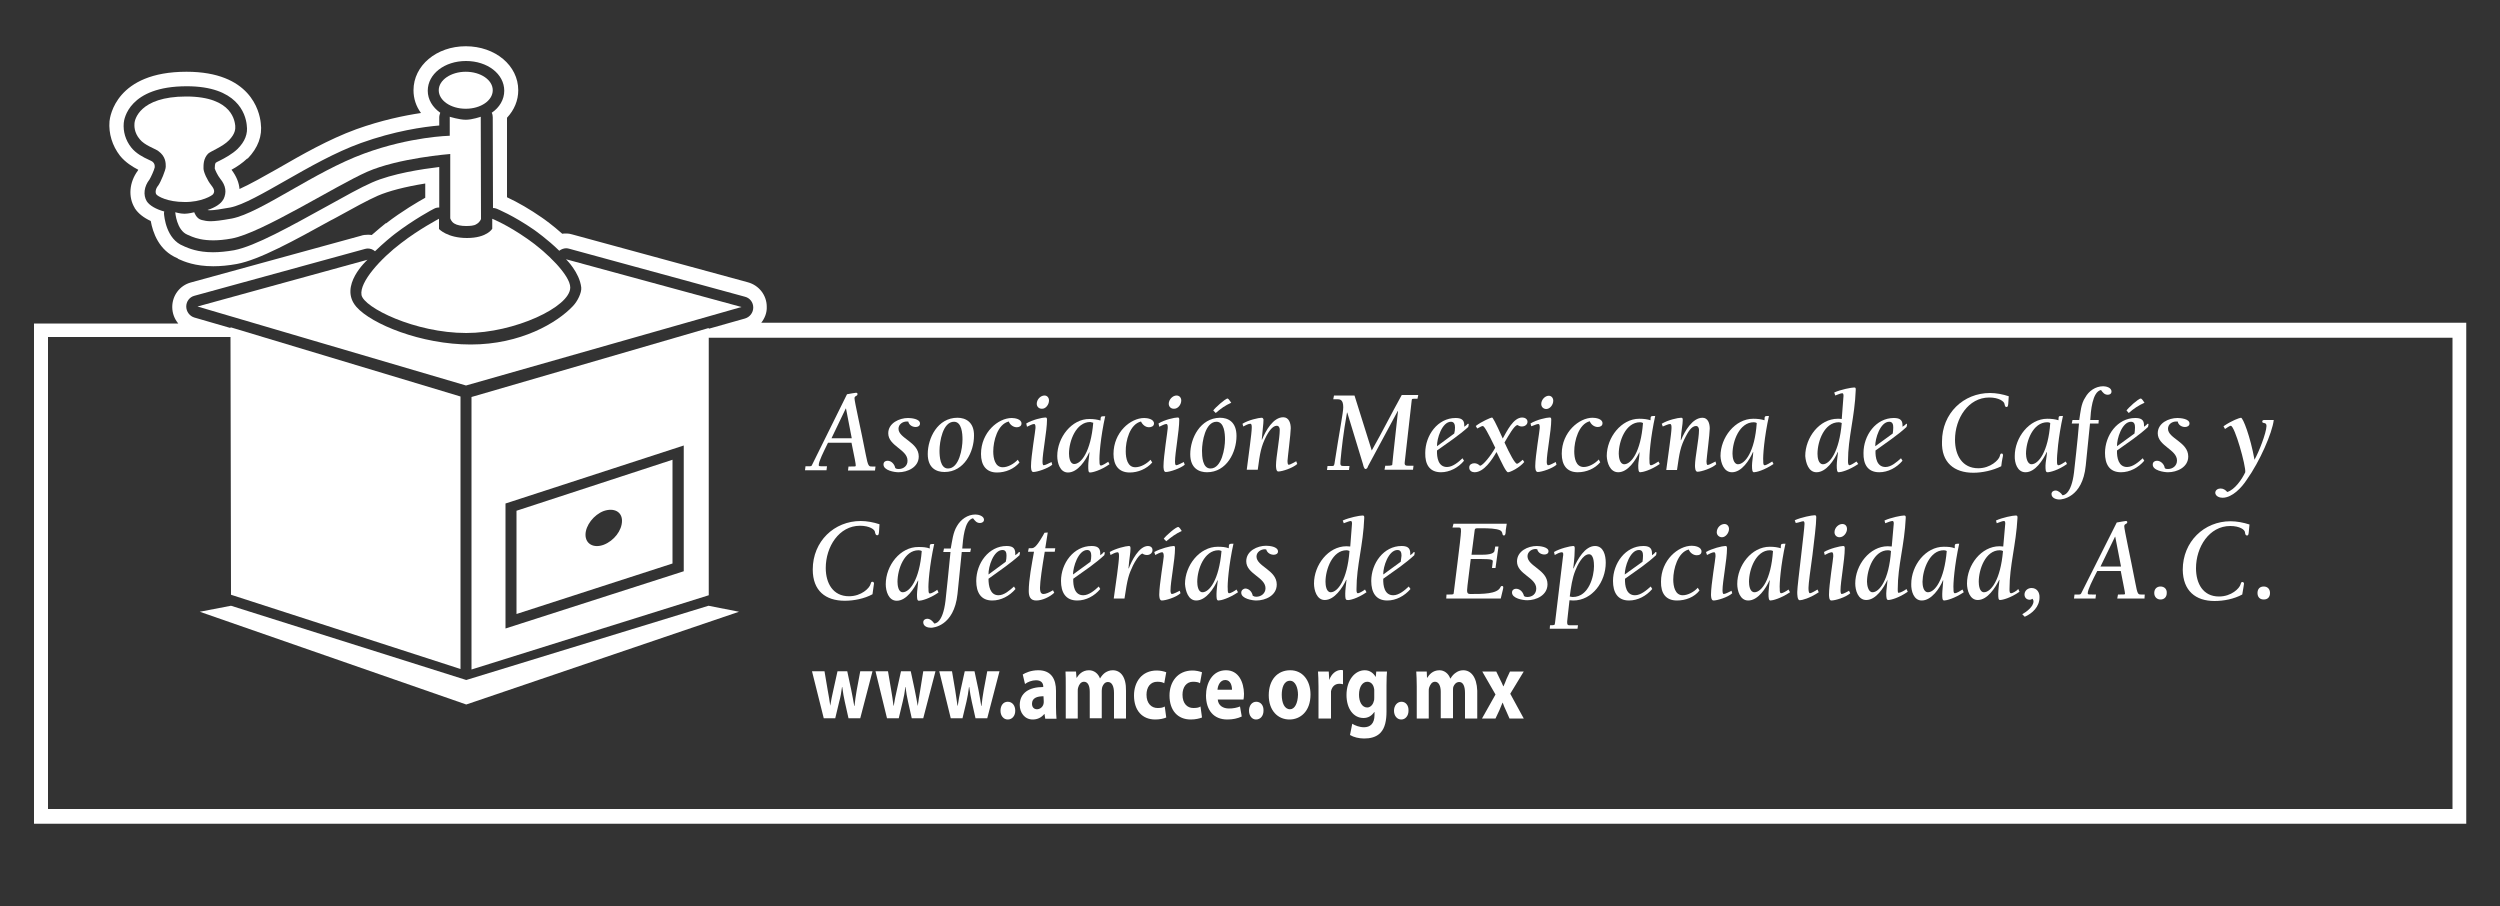 <?xml version="1.0" encoding="utf-8"?>
<!-- Generator: Adobe Illustrator 26.3.1, SVG Export Plug-In . SVG Version: 6.00 Build 0)  -->
<svg version="1.1" id="Capa_1" xmlns="http://www.w3.org/2000/svg" xmlns:xlink="http://www.w3.org/1999/xlink" x="0px" y="0px"
	 viewBox="0 0 1000 362.5" style="enable-background:new 0 0 1000 362.5;" xml:space="preserve">
<rect x="0" y="0" width="1000" height="362.5" fill="#333333" stroke="none"/>
<style type="text/css">
	.st0{fill-rule:evenodd;clip-rule:evenodd;fill:#FFFFFF;}
</style>
<g>
	<path class="st0" d="M304.5,129.1c1.4-1.8,2.3-4,2.2-6.4c0-4.6-3.1-8.6-7.6-9.8L229,93.8c-0.6-0.2-1.5-0.4-2.6-0.4
		c-0.5,0-1,0-1.5,0.1c-3.8-3.4-7.3-5.9-8.2-6.5c-4.6-3.2-9.4-6-13.9-8.1l0-31.8c2.9-3.1,4.5-6.9,4.5-11c0-9.9-9.2-17.6-21-17.6
		c-11.7,0-20.9,7.7-20.9,17.6c0,3.3,1,6.4,3,9.1c-6.7,1-15.9,2.9-25.9,6.5c-11,4-22,10.3-31,15.5l-0.7,0.4c-5.3,3-10.8,6.1-15,8
		c-0.2-2.6-1.3-5.2-3.2-7.7c2.2-1.2,4.4-2.7,6.3-4.5l0.1,0l0.1,0c4.1-4.3,5.9-9,5.2-14.2l0,0c-0.5-4.8-4.2-20.5-29.7-20.5
		c-28.2,0-30.6,17.9-30.8,19.8h0c-0.4,4.9,1.1,9.8,4.2,13.8c2.2,2.7,5,4.4,7.3,5.6c-0.1,0.2-0.1,0.3-0.2,0.4
		c-3.4,4.6-3.9,10.5-1.2,14.9l0,0.1l0.1,0.1c1.3,2,3.5,3.7,6.3,5c0.8,4.5,3.2,11.8,10.7,14.9c0.1,0,0.1,0.1,0.1,0.1l0.1,0.1l0.2,0.1
		l0.2,0.1c2,0.9,6.4,2.8,13.7,2.8c2.9,0,6.1-0.3,9.4-0.9c9.1-1.7,23-9.4,37.7-17.5l0.8-0.4l1.3-0.7c6.5-3.6,12.7-7,16.6-8.7
		c4.4-1.9,10.9-3.6,19-4.9v5.7c-2.7,1.5-9.4,5.4-15.6,10.2l-0.1,0l-0.1,0c-1,0.8-3.1,2.5-5.6,4.7c-0.5-0.1-1.1-0.1-1.6-0.1
		c-0.9,0-1.9,0.1-2.7,0.4l-68.1,18.7c-4.4,1.2-7.4,5.2-7.4,9.8c0,2.5,0.9,4.8,2.4,6.6H13.6v200.1h972.9V129.1L304.5,129.1
		L304.5,129.1z M980.8,323.6H19.2V134.8h73l0.2,103.1l91.8,29.7V158.6l-92-27.7v0.3l-14.5-4.2c-1.9-0.6-3.2-2.4-3.2-4.4
		c0-2,1.3-3.8,3.3-4.3l68.1-18.7c0.4-0.1,0.8-0.2,1.2-0.2c1.1,0,2.1,0.4,2.9,1.1c3.4-3.3,6.6-5.9,7.9-6.9c7.4-5.7,15.4-10,15.7-10.1
		c0.7-0.4,1.4-0.5,2.1-0.5l0-16.2c-6.7,0.8-18.8,2.6-26.9,6.2c-4.4,1.9-11.2,5.7-18.4,9.7c-14,7.7-28.4,15.8-36.8,17.4
		c-3,0.5-5.8,0.8-8.4,0.8c-6.2,0-9.7-1.6-11.4-2.3c-0.2-0.1-0.3-0.2-0.4-0.2c-7-2.7-7.7-11.9-7.8-12.9c0-0.3,0-0.6,0.1-0.9
		c-3.3-0.9-5.9-2.4-7-4.1c-1.5-2.5-1.1-5.9,1.1-8.7c0.5-0.8,1.9-3.8,2.1-4.9c0-1-0.1-1.6-1-2.3c-0.3-0.2-1-0.5-1.4-0.7
		c-2.2-1-5.1-2.5-7-4.9c-2.3-2.9-3.3-6.4-3-9.8c0.1-1.5,2-14.7,25.2-14.7c20.1,0,23.5,10.9,24,15.5l0,0.1c0.5,3.4-0.7,6.5-3.7,9.5
		c-2.1,2-5,3.6-7.2,4.7c-0.5,0.2-1.2,0.6-1.5,0.8c-0.3,0.4-0.4,1.2-0.4,2.2v0.1c0.2,0.7,1.1,2.7,2.2,4.1c2.3,2.8,2.6,5.5,1.3,8.2
		c0,0-0.1,0.1-0.1,0.1c-0.9,1.7-3.2,3.2-6.3,4.2c0.3,0.1,0.6,0.1,1.1,0.1c1.5,0,4.1-0.4,8-1.1c5.1-1,13.4-5.8,22.2-10.8
		c9.3-5.3,19.8-11.3,30.1-15c13.3-4.8,25.1-6.5,31.3-7v-3.3c0-0.6,0.2-1.2,0.4-1.8c-3.1-2.2-5-5.3-5-8.8c0-6.7,6.7-11.9,15.3-11.9
		c8.6,0,15.3,5.2,15.3,11.9c0,3.5-1.9,6.7-5,8.8c0.3,0.6,0.4,1.2,0.4,1.8l0.1,36.3c0.5,0,1.1,0.1,1.5,0.3c0.2,0.1,6.5,2.6,14.9,8.4
		c0.4,0.3,5.4,3.8,10.1,8.4c0.8-0.6,1.8-1,2.8-1c0.4,0,0.8,0.1,1.2,0.2l70.3,19.2c2,0.5,3.3,2.3,3.3,4.3c0,2-1.3,3.8-3.3,4.4
		l-14.5,4.1v-0.3l-94.9,27.6v109l94.9-29.7l0-103h697.5V323.6z M273.5,178.2v50.3l-71.3,22.9l0-50L273.5,178.2z"/>
	<path class="st0" d="M269,183.9l-62.4,20.4l0,41.3l62.4-20.2V183.9z M241.5,217.9c-4,1.5-7.3-0.3-7.3-4c0-3.7,3.3-8,7.3-9.5
		c4.1-1.4,7.3,0.3,7.3,3.9C248.8,212.2,245.6,216.3,241.5,217.9z"/>
	<path class="st0" d="M144.6,118c0.9,5,21.4,15.2,41.9,15.2c19.2,0,41.6-10.4,41.6-18.2c0-4.9-9.5-14.2-17.2-19.5c-8-5.6-14-8-14-8
		v4c0,0-2.1,3.7-10.1,3.7c-7.9,0-11.2-3.6-11.2-3.6v-4.1c0,0-8,4.2-15.1,9.7C152.4,103.3,143.7,112.8,144.6,118"/>
	<path class="st0" d="M296.6,122.8l-70.2-19.1c0,0,5.4,5.2,6.1,11.3c0.2,2.1-1.5,5.5-3.3,7.4c-6.3,6.7-20.9,15.4-40.9,15.4
		c-19.9,0-39.7-8.2-45.7-15c-7.4-8.4,4.4-18.9,4.4-18.9l-68,18.7l107.4,31.6L296.6,122.8z"/>
	<path class="st0" d="M186.3,43.5c6,0,10.8-3.3,10.8-7.4c0-4.1-4.8-7.4-10.8-7.4c-5.9,0-10.8,3.3-10.8,7.4
		C175.5,40.2,180.3,43.5,186.3,43.5"/>
	<path class="st0" d="M85.3,77.6c0.3-0.6,0.9-1.4-0.8-3.5c-1.6-2-3.1-5.3-3.1-6.7c0-1.4-0.1-3.9,1.8-5.9c1-1,5.9-2.8,8.4-5.4
		c2.5-2.6,2.6-4.5,2.5-5.8c-0.2-1.3-0.7-11.7-19.6-11.7c-18.9,0-20.6,9.5-20.7,10.6c-0.1,1.1-0.2,3.8,2.1,6.5c1.9,2.4,6,3.7,7.4,4.7
		c3.1,2.2,3,5,3,6.3c0,1.3-2,6.1-3,7.5c-1.2,1.4-1.2,2.9-0.8,3.5c0.5,0.8,4.5,3.1,11.3,3.1C80.5,80.9,85,78.2,85.3,77.6"/>
	<path class="st0" d="M180.1,87.3c0,0,0.3,1.3,1.6,2.1c1.1,0.7,2.9,1,4.7,1c1.6,0,3.2-0.1,4.1-0.7c1.5-0.8,1.9-2.1,1.9-2.1
		l-0.1-40.9c0,0-3.4,1.2-6,1.2c-2.6,0-6.4-1.2-6.4-1.2v7.6c0,0-15.7,0.3-34.2,7.1c-20,7.3-41.4,23.7-52.9,26C84,89,83,88.5,80.7,88
		c-2.2-0.5-3-3.1-3-3.1s-2.3,0.6-3.9,0.6c-1.7,0-3.7-0.6-3.7-0.6s0.5,7.2,4.9,9c1.6,0.6,6.3,3.6,17.7,1.5
		c12-2.2,41.7-21.2,54.2-26.7c12.5-5.5,33.2-7.1,33.2-7.1L180.1,87.3z"/>
	<path class="st0" d="M330.8,186.5h-1.7c-1.5,0-1.6,0-1.6-0.5c0-1.5,1.9-5.2,3.7-8.9h9.4c1.3,6.3,1.7,8.4,1.7,9.1
		c-0.1,0.4,0.1,0.4-1.8,0.4h-1.1l-0.2,1.6h10.8l0.2-1.6h-1.5c-1.1,0-1.5,0-2.4-4.8c-1.9-9.9-4.5-21.1-4.5-22.5
		c0-1.1,1.2-0.7,1.2-1.7c0-0.4-0.3-0.5-0.6-0.5c-0.4,0-2.4,0.4-3.6,0.6L324.8,186c-0.1,0.4-0.5,0.5-0.9,0.5h-1.7l-0.2,1.6h8.6
		L330.8,186.5z M338.3,163.4h0.1l2.3,11.9h-8.1L338.3,163.4z"/>
	<path class="st0" d="M359.5,187.6c-0.5,0-0.9,0-1.4-0.4c-0.3-1.5-1.5-2.9-3.1-2.9c-0.9,0-1.6,0.5-1.6,1.5c0,2.4,4.4,3.1,6,3.1
		c3.6,0,8.1-2,8.1-6.3c0-5.8-8.1-7.2-8.1-11.1c0-1.8,1.7-2.9,3.3-2.9c0.2,0,0.4,0,0.6,0c0.3,1.4,1.6,2.2,3,2.2
		c0.8,0,1.7-0.4,1.7-1.4c0-1.9-3.6-2.2-4.8-2.2c-3.4,0-7.9,2-7.9,6.1c0,5.1,7.7,6.5,7.7,10.9C363.1,186.3,361.4,187.6,359.5,187.6"
		/>
	<path class="st0" d="M383,167.1c-8,0-11.9,8.2-11.9,14.5c0,5.7,3.5,7.2,6.7,7.2c7.9,0,11.8-8.1,11.8-14.5
		C389.7,168.8,386.2,167.1,383,167.1 M379.2,187.4c-3.1,0-3.4-4.8-3.4-7.1c0-3.6,1.3-11.6,5.8-11.6c3.1,0,3.4,4.7,3.4,7.1
		C385,179.3,383.7,187.4,379.2,187.4z"/>
	<path class="st0" d="M403.5,168.6c0.5,1.3,1.8,2.3,3.2,2.3c0.9,0,1.9-0.4,1.9-1.5c0-1.8-2.7-2.2-3.9-2.2c-5.4,0-12.3,5.7-12.3,14.4
		c0,4.4,2,7.4,6.4,7.4c3.4,0,6.8-1.4,9-4l-0.7-1.1c-1.5,1.6-3.9,3-6,3c-3.1,0-3.8-3.6-3.8-6.3C397.3,176.4,399,169.7,403.5,168.6"/>
	<path class="st0" d="M410.8,170.7c0.7-0.3,2.1-1.1,2.8-1.1c0.6,0,0.6,0.8,0.6,1.6c0,0.9-1.8,11.4-1.8,15.2c0,0.6,0,2.4,0.9,2.4
		c1.6,0,5.8-1.4,7.6-2.9l-0.3-1.1c-0.6,0.3-2.5,1.3-3.1,1.3c-0.5,0-0.5-1.1-0.5-1.4c0-3.6,1.8-12.3,1.8-16.8c0-0.8-0.2-0.9-0.7-0.9
		c-1.1,0-5.2,0.9-7.6,2.4L410.8,170.7z"/>
	<path class="st0" d="M419.6,160.2c0-1.1-0.7-2-1.8-2c-1.6,0-3.1,1.6-3.1,3.3c0,1.2,0.9,2,2,2C418.3,163.6,419.6,161.8,419.6,160.2"
		/>
	<path class="st0" d="M422.9,182.4c0,2.8,1.1,6.6,4.3,6.6c3.9,0,7.1-4.9,8.5-8.1l0.1,0.1c-0.2,1.8-0.5,4-0.5,5.3
		c0,1.7,0,2.7,0.7,2.7c1,0,4.2-0.8,7.8-3.3l-0.5-1c-0.6,0.4-2.3,1.5-2.9,1.5c-0.6,0-0.6-0.7-0.6-1.7c-0.2-1.7,0.4-9.6,2.3-18.1
		l-0.1,0.1h-0.8c-0.7,0.1-1,0-1,1.7c-1.4-0.4-2.7-0.6-4.4-0.6C428.7,167.5,422.9,175,422.9,182.4 M437.3,169.1
		c-1,11.7-4.9,16.5-7.6,16.5c-1.8,0-2.1-2.8-2.1-4.2c0-5,2.8-12.6,8.5-12.6C436.5,168.9,436.9,169,437.3,169.1z"/>
	<path class="st0" d="M456.4,168.6c0.6,1.3,1.8,2.3,3.2,2.3c0.9,0,2-0.4,2-1.5c0-1.8-2.7-2.2-3.9-2.2c-5.5,0-12.3,5.7-12.3,14.4
		c0,4.4,2,7.4,6.5,7.4c3.3,0,6.7-1.4,9-4l-0.7-1.1c-1.5,1.6-3.9,3-6.1,3c-3.1,0-3.8-3.6-3.8-6.3
		C450.2,176.4,451.9,169.7,456.4,168.6"/>
	<path class="st0" d="M463.7,170.7c0.7-0.3,2.1-1.1,2.8-1.1c0.6,0,0.6,0.8,0.6,1.6c0,0.9-1.7,11.4-1.7,15.2c0,0.6,0,2.4,0.9,2.4
		c1.6,0,5.8-1.4,7.6-2.9l-0.4-1.1c-0.6,0.3-2.4,1.3-3,1.3c-0.5,0-0.5-1.1-0.5-1.4c0-3.6,1.7-12.3,1.7-16.8c0-0.8-0.2-0.9-0.7-0.9
		c-1.1,0-5.3,0.9-7.6,2.4L463.7,170.7z"/>
	<path class="st0" d="M472.5,160.2c0-1.1-0.7-2-1.9-2c-1.5,0-3.1,1.6-3.1,3.3c0,1.2,0.9,2,2,2C471.2,163.6,472.5,161.8,472.5,160.2"
		/>
	<path class="st0" d="M491,159.4c-0.8,0-5,3.7-5.7,4.8l1,1c1.9-1.7,3.9-3.1,6.2-4.1C492.1,160.6,491.4,159.4,491,159.4"/>
	<path class="st0" d="M476.1,181.7c0,5.7,3.6,7.2,6.7,7.2c7.9,0,11.8-8.1,11.8-14.5c0-5.7-3.4-7.3-6.6-7.3
		C480.1,167.2,476.1,175.3,476.1,181.7 M486.6,168.7c3.1,0,3.4,4.7,3.4,7.1c0,3.5-1.3,11.6-5.8,11.6c-3.2,0-3.4-4.8-3.4-7.1
		C480.8,176.7,482.1,168.7,486.6,168.7z"/>
	<path class="st0" d="M504.6,167.1c-1,0-5.3,0.9-7.6,2.4l0.3,1.1c0.7-0.4,2.1-1.1,2.8-1.1c0.6,0,0.6,0.8,0.6,1.6
		c0,2.1-1.3,11.2-2,16.8h4.4c0.9-6.8,1.3-9.3,3.5-13.6c0.7-1.3,2.3-4,4.1-4c0.9,0,1.2,0.9,1.2,1.6c0,3.6-1.5,11-1.5,14.2
		c0,0.6,0,2.5,0.9,2.5c1.6,0,5.8-1.4,7.6-3l-0.4-1.1c-0.6,0.3-2.4,1.4-3,1.4c-0.5,0-0.5-1.1-0.5-1.5c0-0.9,1.3-11,1.3-13.1
		c0-2-0.7-4.4-3-4.4c-4,0-7,5.3-8.5,9l-0.1-0.1c0.3-3.9,0.7-6.1,0.7-8C505.2,167.3,505.1,167.1,504.6,167.1"/>
	<path class="st0" d="M541.8,158.2h-8.2l-0.3,1.5h1.5c1.1,0,2.5,0,2.5,3.2c0,2.2-1.5,9.4-3.5,22.5c-0.2,1-0.3,1-1.2,1h-1.6l-0.2,1.6
		h8.8l0.2-1.6h-2.2c-1.3,0-1.6-0.1-1.4-2.1c0.5-5.4,1.1-10.8,2.6-19.3h0.1l6.3,20.7c0.1,0.4,0.4,1.9,1,1.9c0.6,0,0.9-0.7,1-1.1
		l11.9-22.1l0.1,0.1l-1.9,17.4l-0.4,4c0,0.4-1.8,0.4-2,0.4h-0.8l-0.3,1.6h11.4l0.2-1.6h-2c-1.1,0-1.7-0.1-1.5-1.5l2.8-24.8
		c0.1-0.5,0.1-0.5,1.5-0.5h0.8l0.3-1.5h-6.6c-4.1,7.4-7.8,14.8-12,22.2L541.8,158.2z"/>
	<path class="st0" d="M576.4,188.9c3.4,0,6.9-1.8,9.2-4.6l-0.6-1c-1.6,1.5-3.9,3.5-6.2,3.5c-3.5,0-4.1-3.8-4-6.6
		c4.5-3.2,8.7-6,12.5-9.4c0-0.3,0.2-0.7,0.2-1c0-0.2,0-0.3-0.3-0.3c-0.3,0,0,0.2-1.5,1.2V170c0-2.3-1.5-2.8-3.5-2.8
		c-7.1,0-12.1,6.9-12.1,14C570,185.6,571.7,188.9,576.4,188.9 M580.4,168.7c1.3,0,1.6,1.2,1.6,2.3c0,0.9-0.1,1.6-0.3,2.4l-6.9,5.1
		C574.7,175.5,576.8,168.7,580.4,168.7z"/>
	<path class="st0" d="M589.8,188.9c3.8,0,7-5,8.8-8.1c2.1,4.3,3.8,8.1,4.6,8.1c0.9,0,4.6-1.8,6.5-4.1l-0.6-0.9
		c-0.5,0.4-1.8,1.6-2.3,1.6c-0.8,0-2.9-3.9-5-8.5c1.8-3.1,3.8-6.6,5.1-7c0.7,0.3,1,0.6,1.9,0.6c0.9,0,2.2-0.6,2.2-1.9
		c0-1.2-1.2-1.7-2.1-1.7c-3.6,0-6.2,5.6-7.8,8.4c-3-6.7-4-8.4-4.3-8.4c-0.4,0-4.2,1.6-6.5,3.4l0.6,1c0.7-0.3,1.7-1,2.2-1
		c0.6,0,2,2.5,5,8.7c-1.7,3.1-4.9,7.1-6.1,7.2c-0.7-0.6-1.3-1-2.3-1c-0.9,0-2,0.5-2,1.6C587.6,188.3,588.8,188.9,589.8,188.9"/>
	<path class="st0" d="M615.3,169.6c0.6,0,0.6,0.8,0.6,1.6c0,0.9-1.8,11.4-1.8,15.2c0,0.6,0,2.4,1,2.4c1.6,0,5.8-1.4,7.5-2.9
		l-0.3-1.1c-0.6,0.3-2.4,1.3-3,1.3c-0.6,0-0.6-1.1-0.6-1.4c0-3.6,1.8-12.3,1.8-16.8c0-0.8-0.2-0.9-0.7-0.9c-1.1,0-5.3,0.9-7.6,2.4
		l0.3,1.1C613.3,170.3,614.6,169.6,615.3,169.6"/>
	<path class="st0" d="M618.5,163.6c1.5,0,2.8-1.7,2.8-3.3c0-1.1-0.7-2-1.8-2c-1.5,0-3,1.6-3,3.3
		C616.5,162.8,617.4,163.6,618.5,163.6"/>
	<path class="st0" d="M631.1,188.9c3.4,0,6.8-1.4,9-4l-0.6-1.1c-1.5,1.6-3.9,3-6,3c-3.2,0-3.8-3.6-3.8-6.3c0-4.2,1.8-10.9,6.2-12
		c0.5,1.3,1.8,2.3,3.2,2.3c0.9,0,1.9-0.4,1.9-1.5c0-1.8-2.7-2.2-4-2.2c-5.3,0-12.3,5.7-12.3,14.4C624.7,186,626.7,188.9,631.1,188.9
		"/>
	<path class="st0" d="M647.3,188.9c3.9,0,7-4.9,8.5-8.1l0,0.1c0,1.8-0.5,4-0.5,5.3c0,1.7,0.1,2.7,0.8,2.7c0.9,0,4.2-0.8,7.8-3.3
		l-0.5-1c-0.6,0.4-2.4,1.5-3,1.5c-0.6,0-0.6-0.7-0.6-1.7c-0.2-1.7,0.4-9.6,2.3-18.1l-0.1,0.1h-0.8c-0.8,0.1-1,0-1,1.7
		c-1.3-0.4-2.6-0.6-4.5-0.6c-7.2,0-13,7.5-13,14.9C642.8,185.1,644,188.9,647.3,188.9 M656,168.9c0.4,0,0.9,0.1,1.2,0.3
		c-0.9,11.7-4.8,16.5-7.5,16.5c-1.8,0-2.2-2.8-2.2-4.2C647.5,176.4,650.3,168.9,656,168.9z"/>
	<path class="st0" d="M668,169.6c0.6,0,0.6,0.8,0.6,1.6c0,2.1-1.4,11.2-2.1,16.8h4.3c1-6.9,1.3-9.3,3.6-13.6c0.7-1.3,2.1-4,4-4
		c0.9,0,1.2,0.9,1.2,1.6c0,3.6-1.6,11-1.6,14.2c0,0.6,0,2.5,1,2.5c1.5,0,5.8-1.4,7.5-3l-0.3-1.1c-0.7,0.3-2.6,1.4-3.1,1.4
		c-0.5,0-0.5-1.1-0.5-1.5c0-0.9,1.3-11,1.3-13.1c0-2-0.7-4.3-2.9-4.3c-4,0-7.1,5.3-8.6,9l-0.1-0.1c0.2-3.9,0.8-6.1,0.8-8
		c0-0.8-0.2-0.9-0.7-0.9c-1.2,0-5.3,0.9-7.7,2.4l0.4,1.1C665.9,170.3,667.3,169.6,668,169.6"/>
	<path class="st0" d="M692.8,188.9c3.9,0,7-4.9,8.4-8.1l0.1,0.1c-0.1,1.8-0.5,4-0.5,5.3c0,1.7,0.1,2.7,0.8,2.7
		c0.9,0,4.1-0.8,7.8-3.3l-0.5-1c-0.6,0.4-2.4,1.5-3,1.5c-0.6,0-0.6-0.7-0.6-1.7c-0.2-1.7,0.4-9.6,2.3-18.1l0,0.1h-0.8
		c-0.8,0.1-1,0-1,1.7c-1.3-0.4-2.7-0.6-4.5-0.6c-7.3,0-13.1,7.5-13.1,14.9C688.3,185.1,689.5,188.9,692.8,188.9 M701.5,168.9
		c0.4,0,0.9,0.1,1.2,0.3c-0.8,11.7-4.8,16.5-7.5,16.5c-1.8,0-2.2-2.8-2.2-4.2C693,176.4,695.8,168.9,701.5,168.9z"/>
	<path class="st0" d="M726.6,188.9c3.9,0,7.1-4.9,8.5-8.1l0.1,0.1c-0.2,1.8-0.5,4-0.5,5.3c0,1.7,0.1,2.7,0.8,2.7
		c0.9,0,4.1-0.8,7.8-3.3l-0.7-1c-0.6,0.4-2.3,1.5-2.8,1.5s-0.6-0.7-0.6-1.7c0-9.4,2.7-17.6,3.1-28.5c0-0.8-0.1-0.9-0.7-0.9
		c-1,0-5.3,0.8-7.9,2l0.4,1.2c1.2-0.4,2.1-0.9,2.8-0.9c0.5,0,0.5,0.7,0.5,1.1l-0.7,9.2c-0.6-0.1-1.3-0.1-1.6-0.1
		c-7.3,0-13,7.5-13,14.9C722.3,185.1,723.4,188.9,726.6,188.9 M735.5,168.9c0.4,0,0.8,0.1,1.2,0.3c-1,11.7-4.9,16.5-7.5,16.5
		c-1.9,0-2.2-2.8-2.2-4.2C727,176.4,729.8,168.9,735.5,168.9z"/>
	<path class="st0" d="M751.7,188.9c3.5,0,6.9-1.8,9.3-4.6l-0.6-1c-1.7,1.5-3.9,3.5-6.2,3.5c-3.5,0-4.1-3.8-4-6.6
		c4.4-3.2,8.7-6,12.4-9.4c0.1-0.3,0.2-0.7,0.2-1c0-0.2,0-0.3-0.2-0.3c-0.3,0,0,0.2-1.6,1.2V170c0-2.3-1.5-2.8-3.5-2.8
		c-7.1,0-12.1,6.9-12.1,14C745.3,185.6,747,188.9,751.7,188.9 M755.7,168.7c1.4,0,1.6,1.2,1.6,2.3c0,0.9-0.1,1.6-0.2,2.4l-7,5.1
		C750,175.5,752.1,168.7,755.7,168.7z"/>
	<path class="st0" d="M789.3,189.1c3.6,0,7.8-0.9,11.2-2.6c0.3-2.8,0.7-3.9,0.7-4.4c0-0.4-0.2-0.7-0.5-0.7c-0.6,0-0.6,0.4-0.8,1.1
		c-0.4,1.5-3.7,4.8-8.6,4.8c-6.4,0-9.3-5.2-9.3-11.4c0-8.5,5.3-16.9,13.7-16.9c3.9,0,6,1.6,6.1,2.6c0.2,0.9,0.3,1.2,0.8,1.2
		c0.6,0,0.6-0.6,0.7-1.3l0.2-3c-2.4-0.8-5-1.3-7.5-1.3c-10.6,0-19.2,8.1-19.2,19.4C776.5,185,781.7,189.1,789.3,189.1"/>
	<path class="st0" d="M810.2,188.9c3.9,0,7-4.9,8.5-8.1l0.1,0.1c-0.1,1.8-0.6,4-0.6,5.3c0,1.7,0,2.7,0.8,2.7c1,0,4.3-0.8,7.8-3.3
		l-0.5-1c-0.6,0.4-2.3,1.5-2.9,1.5c-0.6,0-0.6-0.7-0.6-1.7c-0.1-1.7,0.5-9.6,2.4-18.1l-0.1,0.1h-0.8c-0.8,0.1-0.9,0-0.9,1.7
		c-1.3-0.4-2.7-0.6-4.5-0.6c-7.2,0-13,7.5-13,14.9C805.8,185.1,806.9,188.9,810.2,188.9 M818.9,168.9c0.5,0,0.9,0.1,1.2,0.3
		c-0.8,11.7-4.8,16.5-7.5,16.5c-1.7,0-2.2-2.8-2.2-4.2C810.4,176.4,813.2,168.9,818.9,168.9z"/>
	<path class="st0" d="M829.6,189c-1.1,9-4.3,9.1-4.6,9.1c-0.6-0.9-1.7-1.9-2.8-1.9c-0.8,0-1.6,0.5-1.6,1.4c0,1.6,1.8,2.2,3.2,2.2
		c0.7,0,9.2-0.5,10.5-13.6l1.7-16.8h3.4l0.1-1.4h-3.4c0.2-3.4,0.8-11.3,4.3-12c0.7,1,1.4,1.9,2.7,1.9c0.8,0,1.5-0.4,1.5-1.3
		c0-1.6-2.2-2.1-3.3-2.1c-3.1,0-5.8,1.9-7.2,4.5c-1.7,2.5-1.9,5.8-2.4,9H829l-0.3,1.4h2.9C831.1,175.9,829.8,187.1,829.6,189"/>
	<path class="st0" d="M857.8,161.1c-0.3-0.5-1.1-1.7-1.5-1.7c-0.9,0-5,3.7-5.7,4.8l0.9,1C853.4,163.5,855.5,162.1,857.8,161.1"/>
	<path class="st0" d="M848.4,188.9c3.5,0,6.9-1.8,9.3-4.6l-0.6-1c-1.7,1.5-3.9,3.5-6.3,3.5c-3.4,0-4.1-3.8-4-6.6
		c4.5-3.2,8.7-6,12.4-9.4c0-0.3,0.2-0.7,0.2-1c0-0.2,0-0.3-0.3-0.3c-0.3,0,0,0.2-1.5,1.2V170c0-2.3-1.5-2.8-3.5-2.8
		c-7.1,0-12.1,6.9-12.1,14C842,185.6,843.7,188.9,848.4,188.9 M852.4,168.7c1.4,0,1.6,1.2,1.6,2.3c0,0.9-0.1,1.6-0.2,2.4l-7,5.1
		C846.7,175.5,848.8,168.7,852.4,168.7z"/>
	<path class="st0" d="M867.2,188.9c3.6,0,8.1-2,8.1-6.3c0-5.8-8.1-7.2-8.1-11.1c0-1.8,1.6-2.9,3.3-2.9c0.2,0,0.3,0,0.6,0
		c0.2,1.4,1.6,2.2,2.9,2.2c0.8,0,1.8-0.4,1.8-1.4c0-1.9-3.6-2.2-4.8-2.2c-3.5,0-7.9,2-7.9,6.1c0,5.1,7.7,6.5,7.7,10.9
		c0,2.1-1.7,3.4-3.6,3.4c-0.5,0-1,0-1.3-0.4c-0.2-1.5-1.6-2.9-3.1-2.9c-0.9,0-1.7,0.5-1.7,1.5C861,188.2,865.6,188.9,867.2,188.9"/>
	<path class="st0" d="M889,199.1c3.9,0,7.7-4.1,9.7-7.2c5.2-7.3,10.2-18.7,10.8-23.9h-3.6c-0.4,0-1,0-1,0.6c0,1.1,1.7,0,1.7,1.8
		c-0.1,2.9-3.1,10.5-4.8,13.5c-1.7-9.4-4.6-16.8-5.4-16.8c-0.5,0-3.7,1.1-7,3.4l0.6,1.1c0.6-0.4,1.9-1.3,2.3-1.3
		c1.6,0,6.1,16.1,5.8,18.6c-1.3,2.8-4.2,7-7.2,7.9c-0.8-0.9-1.6-1.4-2.7-1.4c-0.9,0-2.1,0.5-2.1,1.8
		C886.3,198.6,887.9,199.1,889,199.1"/>
	<path class="st0" d="M350.9,214.1c0.6,0,0.6-0.6,0.7-1.3l0.2-3.1c-2.4-0.8-5.1-1.3-7.5-1.3c-10.6,0-19.2,8.1-19.2,19.4
		c0,8.5,5.1,12.5,12.8,12.5c3.6,0,7.8-0.8,11.1-2.6c0.3-2.7,0.6-3.9,0.6-4.3c0-0.3-0.2-0.7-0.6-0.7c-0.6,0-0.6,0.4-0.8,1
		c-0.4,1.5-3.6,4.8-8.6,4.8c-6.4,0-9.3-5.2-9.3-11.3c0-8.5,5.3-16.9,13.7-16.9c3.8,0,6,1.5,6,2.6
		C350.2,213.8,350.4,214.1,350.9,214.1"/>
	<path class="st0" d="M354.3,233.7c0,2.7,1.1,6.6,4.4,6.6c3.9,0,7-4.9,8.5-8.1l0.1,0.1c-0.1,1.8-0.5,4.1-0.5,5.4
		c0,1.6,0,2.6,0.8,2.6c0.9,0,4.2-0.8,7.8-3.3l-0.5-1.1c-0.6,0.5-2.3,1.5-2.9,1.5c-0.6,0-0.6-0.7-0.6-1.7c-0.2-1.7,0.4-9.7,2.3-18.2
		l-0.1,0.1h-0.8c-0.7,0.1-1,0-0.9,1.8c-1.3-0.5-2.7-0.6-4.5-0.6C360.1,218.7,354.3,226.2,354.3,233.7 M368.7,220.4
		c-0.9,11.7-4.9,16.5-7.6,16.5c-1.8,0-2.1-2.8-2.1-4.2c0-5,2.7-12.6,8.4-12.6C367.9,220.1,368.3,220.2,368.7,220.4z"/>
	<path class="st0" d="M382.8,210.4c-1.6,2.6-1.9,5.8-2.5,9h-2.7l-0.3,1.4h2.9c-0.6,6.5-1.8,17.6-2,19.5c-1.1,9.1-4.2,9.1-4.5,9.1
		c-0.6-0.9-1.6-1.9-2.8-1.9c-0.8,0-1.6,0.5-1.6,1.4c0,1.7,1.8,2.2,3.1,2.2c0.7,0,9.2-0.5,10.6-13.5l1.7-16.8h3.4l0.3-1.4h-3.5
		c0.3-3.5,0.8-11.3,4.3-12.1c0.8,1,1.4,1.9,2.8,1.9c0.7,0,1.6-0.4,1.6-1.3c0-1.5-2.2-2.1-3.4-2.1C387,205.8,384.3,207.8,382.8,210.4
		"/>
	<path class="st0" d="M407.7,220.8c-0.4,0,0,0.3-1.6,1.3v-0.8c0-2.4-1.5-2.9-3.5-2.9c-7.1,0-12.1,6.9-12.1,14c0,4.5,1.8,7.8,6.4,7.8
		c3.5,0,6.9-1.8,9.3-4.6l-0.6-1c-1.7,1.5-3.9,3.5-6.2,3.5c-3.4,0-4-3.8-4-6.6c4.4-3.2,8.6-6,12.4-9.4c0-0.3,0.2-0.7,0.2-1
		C407.9,220.9,407.9,220.8,407.7,220.8 M402.3,224.7l-6.9,5.1c-0.1-3.1,2-9.8,5.6-9.8c1.4,0,1.6,1.2,1.6,2.3
		C402.6,223.2,402.5,223.9,402.3,224.7z"/>
	<path class="st0" d="M421.9,220.7l0.2-1.4h-4l1-6.3l-1.3,0.1c-0.4,0.8-2.9,5.3-4.2,5.9c-0.5,0.3-0.6,0.3-2.1,0.3l-0.3,1.4h2.4
		c-0.9,5-2.1,11.2-2.1,15.7c0,2.3,0.7,3.8,3,3.8c2.4,0,5.4-1.4,7.2-3.1l-0.5-1c-1.5,0.9-2.9,1.5-3.8,1.5c-1.3,0-1.4-1.4-1.4-2.5
		c0-2.4,0.9-8.6,1.9-14.4L421.9,220.7L421.9,220.7z"/>
	<path class="st0" d="M430.9,240.2c3.5,0,6.9-1.8,9.2-4.6l-0.6-1c-1.6,1.5-3.9,3.5-6.2,3.5c-3.5,0-4.1-3.8-4-6.6
		c4.5-3.2,8.7-6,12.4-9.4c0.1-0.3,0.2-0.7,0.2-1c0-0.2-0.1-0.3-0.3-0.3c-0.3,0,0,0.3-1.5,1.3v-0.8c0-2.4-1.5-2.9-3.5-2.9
		c-7.1,0-12.2,6.9-12.2,14C424.4,236.9,426.2,240.2,430.9,240.2 M434.9,220c1.3,0,1.6,1.2,1.6,2.3c0,0.9-0.1,1.6-0.3,2.4l-7,5.1
		C429.2,226.8,431.3,220,434.9,220z"/>
	<path class="st0" d="M456.9,221.4c0.6,0.4,1.2,0.6,1.9,0.6c1.1,0,2.2-0.7,2.2-2c0-1.1-0.9-1.6-1.8-1.6c-3.6,0-6.6,6-7.7,9l-0.1-0.1
		c0.3-4,0.8-6,0.8-7.9c0-0.9-0.2-1-0.7-1c-1.1,0-5.3,1-7.6,2.4l0.3,1.2c0.7-0.4,2.1-1.1,2.8-1.1c0.6,0,0.6,0.8,0.6,1.7
		c0,2.1-1.3,11.2-2.1,16.8h4.3c1.2-8.2,1.7-9.6,3.4-13.2C454,224.6,455.4,222.1,456.9,221.4"/>
	<path class="st0" d="M465.5,215.5l1,1c1.9-1.6,3.9-3.1,6.2-4.1c-0.2-0.4-1-1.6-1.4-1.6C470.4,210.7,466.2,214.4,465.5,215.5"/>
	<path class="st0" d="M462.1,222c0.7-0.4,2.1-1.1,2.7-1.1s0.7,0.8,0.7,1.7c0,0.9-1.8,11.4-1.8,15.2c0,0.5,0,2.4,1,2.4
		c1.6,0,5.8-1.3,7.5-2.9l-0.3-1c-0.6,0.3-2.5,1.3-3.1,1.3c-0.6,0-0.6-1.2-0.6-1.4c0-3.6,1.8-12.3,1.8-16.8c0-0.9-0.1-1-0.6-1
		c-1.1,0-5.2,1-7.7,2.4L462.1,222z"/>
	<path class="st0" d="M478.5,240.2c3.9,0,7.1-4.9,8.5-8.1l0.1,0.1c-0.2,1.8-0.5,4.1-0.5,5.4c0,1.6,0,2.6,0.8,2.6
		c0.9,0,4.1-0.8,7.8-3.3l-0.6-1.1c-0.6,0.5-2.3,1.5-2.9,1.5c-0.6,0-0.6-0.7-0.6-1.7c-0.2-1.7,0.4-9.7,2.3-18.2l-0.1,0.1h-0.8
		c-0.7,0.1-1,0-1,1.8c-1.3-0.5-2.7-0.6-4.4-0.6c-7.3,0-13.1,7.5-13.1,14.9C474.2,236.4,475.3,240.2,478.5,240.2 M487.4,220.1
		c0.4,0,0.8,0.1,1.2,0.3c-1,11.7-4.9,16.5-7.6,16.5c-1.8,0-2.1-2.8-2.1-4.2C478.9,227.7,481.7,220.1,487.4,220.1z"/>
	<path class="st0" d="M496.5,237.1c0,2.4,4.5,3.1,6,3.1c3.7,0,8.2-2,8.2-6.4c0-5.8-8.1-7.2-8.1-11.2c0-1.8,1.8-2.9,3.3-2.9
		c0.3,0,0.5,0.1,0.6,0.1c0.4,1.4,1.7,2.1,3,2.1c0.8,0,1.7-0.4,1.7-1.3c0-2-3.5-2.3-4.8-2.3c-3.4,0-7.9,2-7.9,6.2
		c0,5.1,7.7,6.4,7.7,10.8c0,2.1-1.8,3.4-3.7,3.4c-0.5,0-0.9-0.1-1.4-0.4c-0.3-1.6-1.5-2.9-3.1-2.9
		C497.2,235.6,496.5,236.1,496.5,237.1"/>
	<path class="st0" d="M546.6,236.9l-0.6-1.1c-0.6,0.5-2.3,1.5-2.8,1.5c-0.6,0-0.6-0.7-0.6-1.7c0-9.5,2.7-17.5,3.1-28.5
		c0-0.7-0.1-0.9-0.7-0.9c-1.1,0-5.3,0.8-7.9,2l0.4,1.1c1.2-0.4,2.2-0.9,2.8-0.9c0.5,0,0.5,0.7,0.5,1.1l-0.7,9.1
		c-0.6,0-1.3-0.1-1.5-0.1c-7.3,0-13,7.5-13,14.9c0,2.7,1.1,6.6,4.3,6.6c3.9,0,7.1-4.9,8.6-8.1l0.1,0.1c-0.2,1.8-0.5,4.1-0.5,5.4
		c0,1.6,0,2.6,0.8,2.6C539.7,240.2,543,239.4,546.6,236.9 M532.3,236.9c-1.8,0-2.1-2.8-2.1-4.2c0-5,2.8-12.6,8.4-12.6
		c0.4,0,0.8,0.1,1.2,0.3C538.9,232.1,535,236.9,532.3,236.9z"/>
	<path class="st0" d="M565.6,220.8c-0.3,0,0,0.3-1.5,1.3v-0.8c0-2.4-1.5-2.9-3.5-2.9c-7.1,0-12.1,6.9-12.1,14c0,4.5,1.8,7.8,6.4,7.8
		c3.5,0,6.9-1.8,9.3-4.6l-0.7-1c-1.6,1.5-3.9,3.5-6.2,3.5c-3.5,0-4.1-3.8-4-6.6c4.5-3.2,8.7-6,12.4-9.4c0-0.3,0.2-0.7,0.2-1
		C565.8,220.9,565.8,220.8,565.6,220.8 M560.3,224.7l-7,5.1c-0.1-3.1,2.1-9.8,5.7-9.8c1.4,0,1.6,1.2,1.6,2.3
		C560.5,223.2,560.4,223.9,560.3,224.7z"/>
	<path class="st0" d="M579.8,237.8h-1.2l-0.1,1.6h21.8c0.6-2.7,1-3.8,1-4.4c0-0.4-0.1-0.6-0.5-0.6c-0.4,0-0.5,0.2-0.7,0.6
		c-1.3,2.6-7.1,2.6-11.8,2.6c-1.4,0-1.7-0.3-1.3-3.4l1.3-10.6h3.9c4.9,0,5,0.4,4.9,1.1l-0.3,2.5h1.4l1.2-8.6h-1.3l-0.3,1.7
		c-0.2,1.5-3.5,1.6-5.3,1.6h-3.9l1.3-10c0.1-0.6,0.6-0.6,1.5-0.6h1.2c3,0,5.8,0.1,7.4,0.8c1.4,0.7,0.6,2.1,1.6,2.1
		c0.7,0,0.7-1.6,0.7-2.1l0.4-2.6h-21.3L581,211h2.2c1,0,1.2,0.1,1.2,1.5c0,2.5-2.9,24-2.9,24.6C581.5,237.8,581.2,237.8,579.8,237.8
		"/>
	<path class="st0" d="M614.7,218.4c-3.5,0-7.9,2-7.9,6.2c0,5.1,7.7,6.4,7.7,10.8c0,2.2-1.6,3.4-3.6,3.4c-0.6,0-0.9-0.1-1.3-0.4
		c-0.4-1.6-1.6-2.9-3.2-2.9c-0.8,0-1.6,0.5-1.6,1.5c0,2.4,4.4,3.1,6.1,3.1c3.6,0,8.1-2,8.1-6.4c0-5.8-8-7.2-8-11.2
		c0-1.8,1.7-2.9,3.2-2.9c0.2,0,0.5,0.1,0.7,0.1c0.3,1.4,1.6,2.1,2.9,2.1c0.8,0,1.6-0.4,1.6-1.3C619.4,218.8,616,218.4,614.7,218.4"
		/>
	<path class="st0" d="M638,218.4c-4,0-7,5.3-8.6,9l-0.1-0.1c0.5-4,0.6-6.6,0.6-7.9c0-0.9-0.2-1-0.7-1c-1,0-5.3,1-7.6,2.4l0.3,1.2
		c0.7-0.4,2-1.1,2.8-1.1c0.8,0,0.6,1.1,0.5,1.7l-3.2,26.6c-0.1,0.9-0.2,0.9-2,0.9l-0.1,1.4h11.1l0.2-1.4H628c-1.1,0-1.4,0-0.9-3.7
		l0.7-6.3c0.5,0,1,0.1,1.5,0.1c7.6,0,13-7.5,13-15.1C642.3,222.1,641.4,218.4,638,218.4 M629.1,238.8c-0.3,0-0.7-0.1-1.2-0.2
		c0.5-3.9,1-7.3,2.2-10.3c0.8-2.1,3-6.6,5.5-6.6c1.8,0,2,3.1,2,4.8C637.6,230.4,635.6,238.8,629.1,238.8z"/>
	<path class="st0" d="M662.3,220.8c-0.3,0,0,0.3-1.5,1.3v-0.8c0-2.4-1.5-2.9-3.5-2.9c-7.1,0-12.1,6.9-12.1,14c0,4.5,1.8,7.8,6.4,7.8
		c3.5,0,6.9-1.8,9.3-4.6l-0.6-1c-1.7,1.5-4,3.5-6.3,3.5c-3.5,0-4.1-3.8-4-6.6c4.5-3.2,8.7-6,12.4-9.4c0.1-0.3,0.2-0.7,0.2-1
		C662.6,220.9,662.5,220.8,662.3,220.8 M657,224.7l-7.1,5.1c0-3.1,2.1-9.8,5.7-9.8c1.4,0,1.6,1.2,1.6,2.3
		C657.2,223.2,657.1,223.9,657,224.7z"/>
	<path class="st0" d="M670.8,240.2c3.4,0,6.9-1.3,9-4l-0.7-1.1c-1.4,1.6-3.9,3-6,3c-3.1,0-3.8-3.6-3.8-6.3c0-4.2,1.8-10.9,6.2-12
		c0.5,1.3,1.8,2.3,3.2,2.3c1,0,1.9-0.4,1.9-1.5c0-1.9-2.7-2.3-3.9-2.3c-5.4,0-12.3,5.7-12.3,14.4
		C664.3,237.3,666.3,240.2,670.8,240.2"/>
	<path class="st0" d="M689.5,237.6c-0.5,0-0.5-1.2-0.5-1.4c0-3.6,1.8-12.3,1.8-16.8c0-0.9-0.2-1-0.7-1c-1.2,0-5.3,1-7.7,2.4l0.4,1.2
		c0.8-0.4,2.1-1.1,2.8-1.1c0.6,0,0.6,0.8,0.6,1.7c0,0.9-1.8,11.4-1.8,15.2c0,0.5,0,2.4,1,2.4c1.5,0,5.8-1.3,7.5-2.9l-0.3-1
		C692,236.6,690.2,237.6,689.5,237.6"/>
	<path class="st0" d="M688.8,214.9c1.5,0,2.8-1.8,2.8-3.3c0-1.2-0.8-2-1.8-2c-1.6,0-3.1,1.5-3.1,3.3
		C686.7,214,687.6,214.9,688.8,214.9"/>
	<path class="st0" d="M707.9,218.7c-7.3,0-13,7.5-13,14.9c0,2.7,1.1,6.6,4.4,6.6c3.9,0,7.1-4.9,8.5-8.1l0.1,0.1
		c-0.2,1.8-0.5,4.1-0.5,5.4c0,1.6,0.1,2.6,0.8,2.6c0.8,0,4.1-0.8,7.8-3.3l-0.6-1.1c-0.6,0.5-2.3,1.5-2.9,1.5c-0.6,0-0.6-0.7-0.6-1.7
		c-0.2-1.7,0.4-9.7,2.3-18.2l-0.1,0.1h-0.8c-0.8,0.1-1,0-1,1.8C711,218.9,709.7,218.7,707.9,218.7 M701.8,236.9
		c-1.9,0-2.2-2.8-2.2-4.2c0-5,2.8-12.6,8.4-12.6c0.4,0,0.9,0.1,1.2,0.3C708.4,232.1,704.5,236.9,701.8,236.9z"/>
	<path class="st0" d="M721.3,208.5c0.5,0,0.5,0.7,0.5,1.1c0,1-0.7,7-1.4,13.1c-0.7,6.2-1.5,12.5-1.5,14.1c0,0.9,0,3.3,1,3.3
		c0.9,0,4-0.8,7.6-3.2l-0.5-1.1c-0.6,0.4-2.5,1.5-3,1.5c-0.6,0-0.6-1.4-0.6-2.2c0-1.7,0.8-7.4,1.6-13.2c0.7-5.9,1.5-12.1,1.5-14.9
		c0-0.7-0.1-0.9-0.7-0.9c-1,0-5.3,0.8-7.9,2l0.4,1.1C719.7,209,720.7,208.5,721.3,208.5"/>
	<path class="st0" d="M738.8,211.6c0-1.2-0.7-2-1.9-2c-1.5,0-3.1,1.5-3.1,3.3c0,1.2,0.9,2,2,2C737.5,214.9,738.8,213.1,738.8,211.6"
		/>
	<path class="st0" d="M736.7,237.6c-0.5,0-0.5-1.2-0.5-1.4c0-3.6,1.7-12.3,1.7-16.8c0-0.9-0.2-1-0.7-1c-1,0-5.3,1-7.6,2.4l0.3,1.2
		c0.7-0.4,2.1-1.1,2.8-1.1c0.6,0,0.6,0.8,0.6,1.7c0,0.9-1.7,11.4-1.7,15.2c0,0.5,0,2.4,0.9,2.4c1.7,0,5.8-1.3,7.6-2.9l-0.5-1
		C739.1,236.6,737.3,237.6,736.7,237.6"/>
	<path class="st0" d="M759.1,235.6c0-9.5,2.7-17.5,3.2-28.5c0-0.7-0.1-0.9-0.7-0.9c-1,0-5.2,0.8-7.8,2l0.3,1.1
		c1.1-0.4,2.2-0.9,2.9-0.9c0.5,0,0.5,0.7,0.5,1.1l-0.8,9.1c-0.5,0-1.2-0.1-1.6-0.1c-7.2,0-13,7.5-13,14.9c0,2.7,1.1,6.6,4.4,6.6
		c3.9,0,7-4.9,8.5-8.1l0,0.1c-0.1,1.8-0.5,4.1-0.5,5.4c0,1.6,0.1,2.6,0.8,2.6c1,0,4.2-0.8,7.8-3.3l-0.5-1.1c-0.6,0.5-2.4,1.5-3,1.5
		C759.1,237.3,759.1,236.7,759.1,235.6 M749,236.9c-1.7,0-2.2-2.8-2.2-4.2c0-5,2.8-12.6,8.4-12.6c0.5,0,0.9,0.1,1.2,0.3
		C755.6,232.1,751.7,236.9,749,236.9z"/>
	<path class="st0" d="M768.7,240.2c3.9,0,7.2-4.9,8.5-8.1l0.1,0.1c-0.1,1.8-0.4,4.1-0.4,5.4c0,1.6,0,2.6,0.8,2.6
		c0.8,0,4.1-0.8,7.8-3.3l-0.5-1.1c-0.7,0.5-2.4,1.5-3,1.5c-0.6,0-0.6-0.7-0.6-1.7c-0.2-1.7,0.4-9.7,2.3-18.2l0,0.1h-0.8
		c-0.8,0.1-1.1,0-1,1.8c-1.3-0.5-2.7-0.6-4.4-0.6c-7.3,0-13,7.5-13,14.9C764.4,236.4,765.5,240.2,768.7,240.2 M777.5,220.1
		c0.4,0,0.9,0.1,1.2,0.3c-1,11.7-4.8,16.5-7.5,16.5c-1.9,0-2.2-2.8-2.2-4.2C769.1,227.7,771.9,220.1,777.5,220.1z"/>
	<path class="st0" d="M804.5,237.3c-0.7,0-0.7-0.7-0.7-1.7c0-9.5,2.6-17.5,3.2-28.5c0-0.7-0.1-0.9-0.7-0.9c-1.2,0-5.3,0.8-7.9,2
		l0.3,1.1c1.2-0.4,2.2-0.9,2.9-0.9c0.5,0,0.5,0.7,0.5,1.1l-0.8,9.1c-0.5,0-1.2-0.1-1.5-0.1c-7.3,0-13,7.5-13,14.9
		c0,2.7,1.1,6.6,4.3,6.6c3.9,0,7-4.9,8.6-8.1l0.1,0.1c-0.2,1.8-0.5,4.1-0.5,5.4c0,1.6,0,2.6,0.7,2.6c1,0,4.2-0.8,7.8-3.3l-0.5-1.1
		C806.8,236.3,805,237.3,804.5,237.3 M793.6,236.9c-1.8,0-2.1-2.8-2.1-4.2c0-5,2.7-12.6,8.4-12.6c0.5,0,0.8,0.1,1.3,0.3
		C800.2,232.1,796.3,236.9,793.6,236.9z"/>
	<path class="st0" d="M812.6,235.2c-1.5,0-2.8,1.1-2.8,2.6c0,1.3,0.9,2.1,2.1,2.1c0.4,0,0.8-0.2,1.1-0.4c0.2,0.4,0.4,0.6,0.4,1
		c0,2.2-2.8,4.2-4.5,5.2l1,1c3-1.3,5.9-4,5.9-7.7C815.9,237,814.8,235.2,812.6,235.2"/>
	<path class="st0" d="M854.1,233c-1.9-9.9-4.4-21.2-4.4-22.5c0-1.1,1.2-0.8,1.2-1.6c0-0.4-0.2-0.5-0.6-0.5c-0.3,0-2.4,0.4-3.6,0.6
		l-14.2,28.3c-0.2,0.4-0.5,0.5-0.9,0.5h-1.8l-0.2,1.6h8.6l0.2-1.6h-1.6c-1.5,0-1.7,0-1.7-0.5c0-1.5,1.9-5.2,3.8-8.9h9.4
		c1.2,6.3,1.7,8.4,1.7,9c0,0.4,0,0.4-1.8,0.4h-1l-0.3,1.6h10.9l0.1-1.6h-1.4C855.2,237.8,855,237.8,854.1,233 M840.2,226.6l5.8-11.9
		h0.1l2.3,11.9H840.2z"/>
	<path class="st0" d="M864.2,234.6c-1.5,0-2.5,1-2.5,2.6c0,1.6,1.1,2.6,2.5,2.6c1.5,0,2.5-1,2.5-2.6
		C866.8,235.6,865.7,234.6,864.2,234.6"/>
	<path class="st0" d="M885.8,240.4c3.7,0,7.8-0.8,11.1-2.6c0.4-2.7,0.7-3.8,0.7-4.3c0-0.3-0.2-0.7-0.6-0.7c-0.6,0-0.6,0.4-0.8,1
		c-0.4,1.5-3.6,4.8-8.6,4.8c-6.4,0-9.2-5.2-9.2-11.3c0-8.5,5.3-16.9,13.7-16.9c3.8,0,5.9,1.5,5.9,2.6c0.1,0.8,0.3,1.2,0.8,1.2
		c0.6,0,0.6-0.6,0.7-1.3l0.3-3.1c-2.5-0.8-5.1-1.3-7.6-1.3c-10.5,0-19.1,8.1-19.1,19.4C873.2,236.3,878.2,240.4,885.8,240.4"/>
	<path class="st0" d="M905.5,234.6c-1.6,0-2.5,1-2.5,2.6c0,1.6,0.9,2.6,2.5,2.6c1.6,0,2.5-1,2.5-2.6
		C908,235.6,907,234.6,905.5,234.6"/>
	<path class="st0" d="M342.7,276c-0.4,2.2-0.7,4.4-0.9,6.4h-0.1c-0.3-2-0.8-4.2-1.2-6.4l-1.6-7.5H335l-1.7,7.7
		c-0.4,1.8-0.9,4-1.2,6.1h0c-0.3-2-0.6-4.2-1-6.1l-1.3-7.7h-5l4.7,18.8h4.6l1.6-6.7c0.5-1.7,0.8-3.5,1.1-5.8h0.1
		c0.3,2.3,0.6,4,1,5.8l1.5,6.7h4.7l4.9-18.8h-4.9L342.7,276z"/>
	<path class="st0" d="M368.1,276c-0.4,2.2-0.7,4.4-1,6.4h0c-0.3-2-0.8-4.2-1.2-6.4l-1.6-7.5h-3.9l-1.7,7.7c-0.4,1.8-0.9,4-1.2,6.1
		h-0.1c-0.2-2-0.6-4.2-0.9-6.1l-1.3-7.7h-5l4.6,18.8h4.7l1.6-6.7c0.4-1.7,0.8-3.5,1-5.8h0.1c0.3,2.3,0.6,4,1,5.8l1.5,6.7h4.6
		l4.9-18.8h-4.9L368.1,276z"/>
	<path class="st0" d="M393.5,276c-0.4,2.2-0.7,4.4-0.9,6.4h-0.1c-0.3-2-0.7-4.2-1.1-6.4l-1.6-7.5h-3.9l-1.7,7.7
		c-0.4,1.8-0.8,4-1.1,6.1h-0.1c-0.3-2-0.6-4.2-0.9-6.1l-1.3-7.7h-5.1l4.6,18.8h4.7l1.6-6.7c0.4-1.7,0.7-3.5,1-5.8h0.1
		c0.3,2.3,0.6,4,1,5.8l1.5,6.7h4.7l4.9-18.8h-4.9L393.5,276z"/>
	<path class="st0" d="M403.1,280.7c-1.8,0-2.9,1.5-2.9,3.6c0,2,1.2,3.5,2.9,3.5h0c1.8,0,3-1.5,3-3.5
		C406.1,282.2,404.9,280.7,403.1,280.7"/>
	<path class="st0" d="M422.4,276.3c0-4.4-1.7-8.2-7.1-8.2c-2.9,0-5.1,1-6.2,1.7l0.9,3.8c1-0.8,2.8-1.5,4.4-1.5
		c2.4,0,2.9,1.5,2.9,2.5v0.2c-5.7,0-9.4,2.4-9.4,7.2c0,3,1.9,5.8,5.2,5.8c1.9,0,3.5-0.8,4.6-2.2h0.1l0.3,1.9h4.5
		c-0.1-1.1-0.2-2.8-0.2-4.6L422.4,276.3L422.4,276.3z M417.5,280.5c0,0.4,0,0.7-0.1,1.1c-0.3,1.2-1.4,2.1-2.6,2.1
		c-1.1,0-2-0.7-2-2.2c0-2.3,2-3,4.6-3L417.5,280.5L417.5,280.5z"/>
	<path class="st0" d="M445.1,268.1c-1.2,0-2.2,0.4-3.1,1c-0.7,0.5-1.4,1.3-2,2.3h0c-0.7-2-2.4-3.3-4.4-3.3c-2.8,0-4.2,1.9-4.9,3
		h-0.1l-0.2-2.5h-4.2c0.1,1.6,0.1,3.6,0.1,6v12.8h4.8v-11c0-0.6,0-1,0.2-1.5c0.3-1,1-2.2,2.3-2.2c1.6,0,2.3,1.7,2.3,4v10.6h4.8v-11
		c0-0.5,0.1-1.1,0.2-1.5c0.4-1.1,1.1-2,2.3-2c1.5,0,2.4,1.6,2.4,4.4v10.2h4.8v-11.1C450.5,270.7,448.2,268.1,445.1,268.1"/>
	<path class="st0" d="M462.9,272.7c1.3,0,2.2,0.2,2.8,0.6l0.8-4.4c-1-0.4-2.5-0.7-3.8-0.7c-6,0-9.1,4.6-9.1,10c0,6,3.3,9.6,8.5,9.6
		c1.9,0,3.5-0.4,4.4-0.8l-0.6-4.4c-0.8,0.5-1.7,0.6-2.9,0.6c-2.4,0-4.4-1.8-4.4-5.3C458.6,274.8,460.2,272.7,462.9,272.7"/>
	<path class="st0" d="M477.2,272.7c1.3,0,2.3,0.2,2.8,0.6l0.8-4.4c-1.1-0.4-2.5-0.7-3.8-0.7c-6,0-9.2,4.6-9.2,10
		c0,6,3.3,9.6,8.5,9.6c1.9,0,3.5-0.4,4.5-0.8l-0.6-4.4c-0.7,0.5-1.7,0.6-2.9,0.6c-2.4,0-4.3-1.8-4.3-5.3
		C473,274.8,474.6,272.7,477.2,272.7"/>
	<path class="st0" d="M490.4,268.1c-5.6,0-8,5.3-8,10.1c0,5.9,3.1,9.6,8.5,9.6c2.2,0,4.1-0.4,5.8-1.2l-0.7-4
		c-1.3,0.5-2.7,0.8-4.4,0.8c-2.3,0-4.3-1.1-4.5-3.6h10.3c0.1-0.4,0.2-1.3,0.2-2.3C497.5,272.9,495.5,268.1,490.4,268.1 M487,275.9
		c0.1-1.6,1-3.9,3.1-3.9c2.2,0,2.7,2.4,2.7,3.9H487z"/>
	<path class="st0" d="M502.5,280.7c-1.7,0-2.9,1.5-2.9,3.6c0,2,1.2,3.5,2.8,3.5h0c1.8,0,3-1.5,3-3.5
		C505.5,282.2,504.3,280.7,502.5,280.7"/>
	<path class="st0" d="M516.1,268.1c-5.2,0-8.6,3.9-8.6,10c0,6.1,3.6,9.7,8.3,9.7c4.2,0,8.4-3.1,8.4-10
		C524.2,272.1,521,268.1,516.1,268.1 M516,283.7c-2.2,0-3.3-2.5-3.3-5.8c0-2.7,0.8-5.6,3.3-5.6c2.2,0,3.2,2.9,3.2,5.6
		C519.1,281.3,517.9,283.7,516,283.7z"/>
	<path class="st0" d="M531.7,272L531.7,272l-0.2-3.4h-4.3c0.1,1.5,0.2,3.4,0.2,6.1v12.7h5v-9.6c0-0.5,0-0.9,0-1.3
		c0.4-1.9,1.6-3,3.4-3c0.5,0,1,0.1,1.4,0.2v-5.6c-0.3-0.1-0.6-0.1-1-0.1C534.5,268.1,532.6,269.4,531.7,272"/>
	<path class="st0" d="M550.3,270.8L550.3,270.8c-0.9-1.5-2.3-2.7-4.4-2.7c-3.9,0-7.3,3.9-7.3,9.9c0,5.5,2.8,9.2,6.8,9.2
		c1.9,0,3.3-0.9,4.3-2.4h0.1v1.2c0,3.5-1.8,4.9-4.2,4.9c-1.8,0-3.6-0.7-4.7-1.4L540,294c1.5,0.9,3.6,1.4,5.7,1.4
		c2.3,0,4.8-0.5,6.5-2.3c1.8-1.9,2.4-4.9,2.4-8.5v-10.5c0-2.8,0.1-4.4,0.2-5.5h-4.3L550.3,270.8z M549.7,279c0,0.5,0,1.1-0.2,1.5
		c-0.3,1.4-1.4,2.5-2.6,2.5c-2.1,0-3.3-2.3-3.3-5.1c0-3.3,1.5-5.2,3.3-5.2c1.4,0,2.4,1,2.7,2.6c0.1,0.2,0.1,0.7,0.1,1V279z"/>
	<path class="st0" d="M560.6,280.7c-1.7,0-3,1.5-3,3.6c0,2,1.2,3.5,2.9,3.5h0c1.7,0,2.9-1.5,2.9-3.5
		C563.5,282.2,562.3,280.7,560.6,280.7"/>
	<path class="st0" d="M585.3,268.1c-1.2,0-2.2,0.4-3,1c-0.8,0.5-1.5,1.3-2.1,2.3h-0.1c-0.7-2-2.4-3.3-4.3-3.3c-2.8,0-4.2,1.9-4.9,3
		h-0.1l-0.1-2.5h-4.2c0.1,1.6,0.2,3.6,0.2,6v12.8h4.8v-11c0-0.6,0-1,0.2-1.5c0.4-1,1-2.2,2.3-2.2c1.5,0,2.3,1.7,2.3,4v10.6h4.9v-11
		c0-0.5,0-1.1,0.1-1.5c0.4-1.1,1.2-2,2.4-2c1.5,0,2.3,1.6,2.3,4.4v10.2h4.9v-11.1C590.7,270.7,588.3,268.1,585.3,268.1"/>
	<path class="st0" d="M609.5,268.6H604l-1.4,3c-0.4,1-0.7,1.9-1.2,2.9h-0.1c-0.4-0.9-0.8-1.9-1.3-2.8l-1.5-3.1h-5.6l5.3,9.2
		l-5.4,9.6h5.4l1.6-3.4c0.3-0.9,0.8-1.8,1.2-2.9h0.1c0.3,1,0.8,2,1.2,2.9l1.5,3.4h5.7l-5.4-9.9L609.5,268.6z"/>
	<polygon class="st0" points="92.4,242.3 79.9,244.7 186.5,281.8 295.6,244.7 283.4,242.3 186.5,272 	"/>
</g>
</svg>
